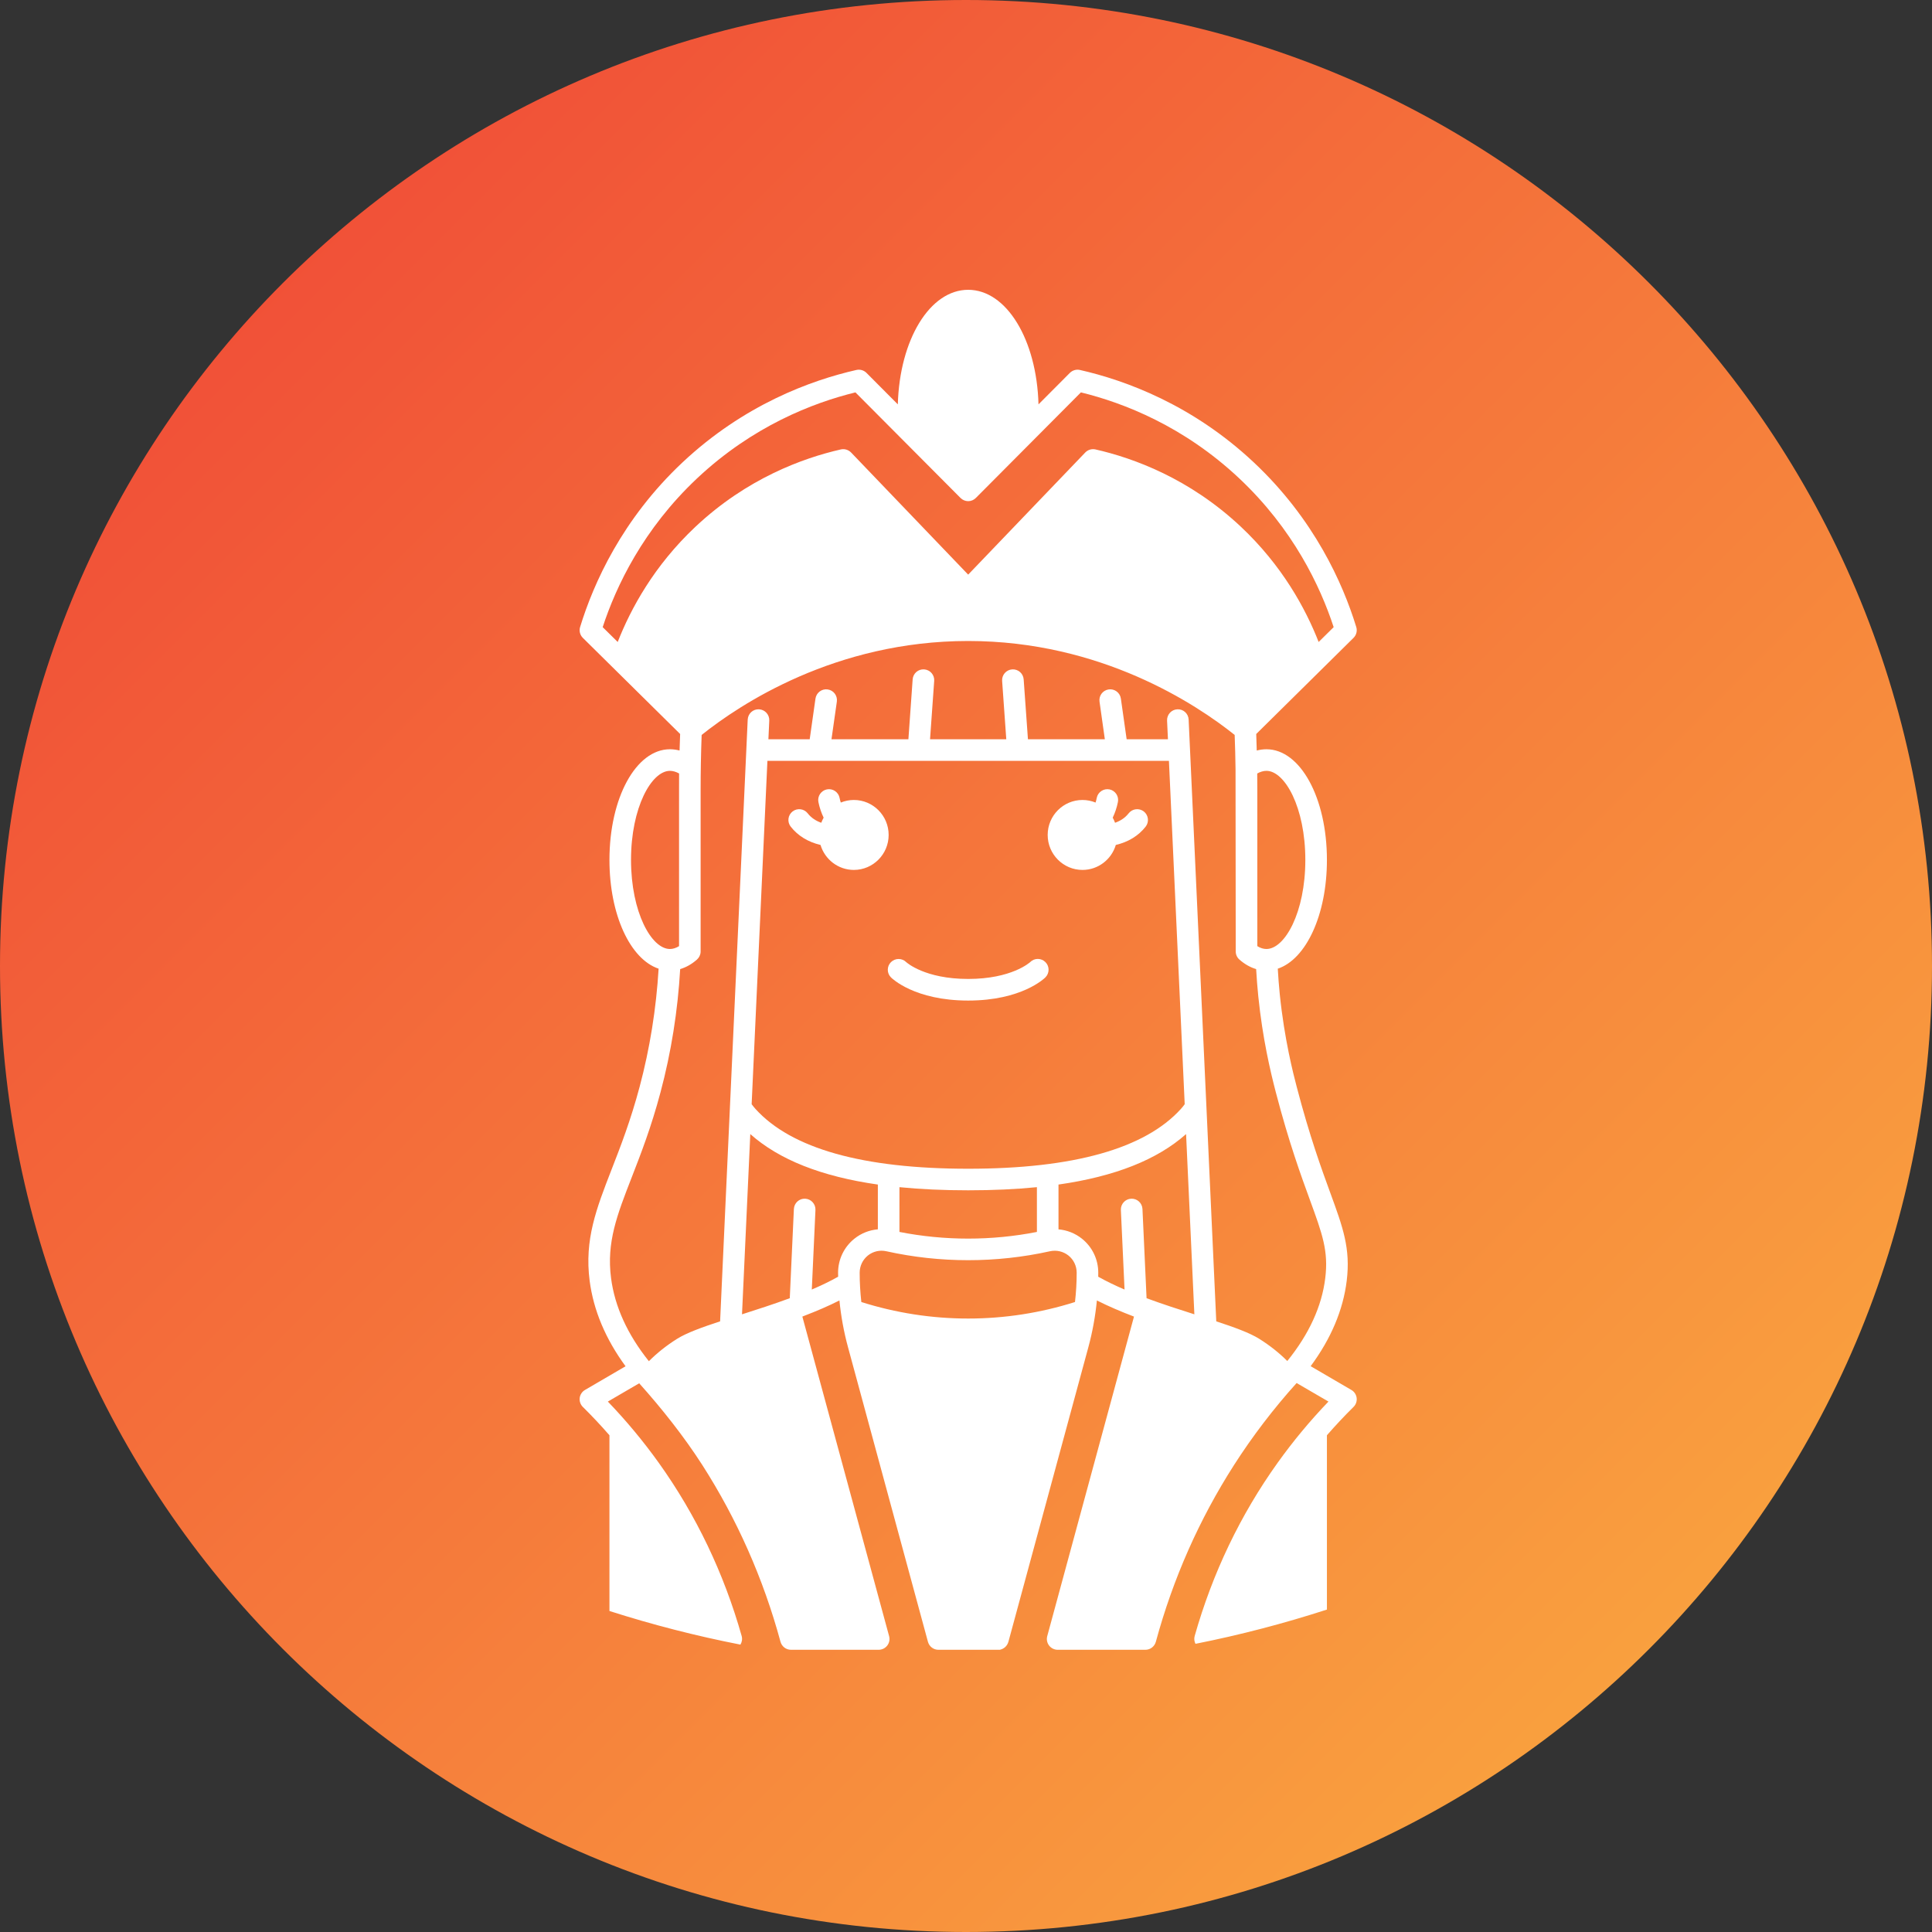 <svg width="80" height="80" viewBox="0 0 80 80" fill="none" xmlns="http://www.w3.org/2000/svg">
<rect x="0" y="0" width="80" height="80" fill="#333333" stroke="none"/>
<path d="M40 80C62.091 80 80 62.091 80 40C80 17.909 62.091 0 40 0C17.909 0 0 17.909 0 40C0 62.091 17.909 80 40 80Z" fill="url(#paint0_linear_2252_2833)"/>
<path d="M42.659 39.837C42.833 39.663 43.113 39.664 43.288 39.838C43.464 40.012 43.462 40.296 43.288 40.471C43.249 40.51 42.309 41.431 40.09 41.431C37.871 41.431 36.93 40.51 36.892 40.471C36.718 40.296 36.718 40.013 36.893 39.84C37.068 39.666 37.352 39.666 37.526 39.841C37.544 39.856 38.295 40.536 40.09 40.536C41.892 40.536 42.642 39.852 42.659 39.837Z" fill="white"/>
<path d="M34.239 32.687C34.481 32.639 34.717 32.796 34.765 33.038C34.778 33.105 34.795 33.17 34.815 33.232C34.981 33.164 35.165 33.125 35.356 33.125C36.151 33.125 36.797 33.773 36.797 34.573C36.797 35.372 36.151 36.021 35.356 36.022C34.704 36.021 34.154 35.584 33.976 34.988C33.459 34.865 33.037 34.608 32.74 34.227C32.589 34.033 32.624 33.753 32.818 33.601C33.013 33.45 33.294 33.484 33.446 33.679C33.594 33.869 33.79 33.992 34.007 34.069C34.034 33.996 34.067 33.925 34.105 33.858C34.01 33.66 33.936 33.445 33.889 33.213C33.84 32.972 33.998 32.736 34.239 32.687Z" fill="white"/>
<path d="M45.941 32.687C46.182 32.736 46.339 32.972 46.29 33.213C46.243 33.445 46.17 33.66 46.075 33.858C46.113 33.925 46.145 33.996 46.172 34.069C46.39 33.992 46.585 33.869 46.734 33.679C46.886 33.484 47.167 33.45 47.363 33.601C47.556 33.753 47.591 34.033 47.441 34.227C47.144 34.608 46.721 34.865 46.203 34.988C46.026 35.585 45.476 36.021 44.824 36.022C44.028 36.022 43.382 35.372 43.382 34.573C43.382 33.773 44.028 33.125 44.824 33.125C45.015 33.125 45.198 33.164 45.365 33.232C45.385 33.17 45.401 33.105 45.414 33.038C45.462 32.796 45.699 32.639 45.941 32.687Z" fill="white"/>
<path fill-rule="evenodd" clip-rule="evenodd" d="M40.09 12C41.677 12 42.929 14.064 43.002 16.744L44.301 15.44C44.409 15.332 44.567 15.286 44.716 15.319C46.597 15.746 49.374 16.757 51.922 19.151C54.417 21.496 55.604 24.151 56.16 25.964C56.209 26.122 56.165 26.296 56.046 26.413L52.018 30.393C52.027 30.622 52.034 30.85 52.039 31.078C52.171 31.044 52.306 31.025 52.44 31.025C53.844 31.026 54.945 33.038 54.945 35.607C54.945 37.883 54.081 39.72 52.91 40.111C52.931 40.464 52.956 40.818 52.992 41.165C53.184 43.047 53.555 44.471 53.695 45.007C54.229 47.05 54.722 48.403 55.083 49.39C55.609 50.828 55.927 51.697 55.765 53.031C55.617 54.243 55.114 55.433 54.271 56.571L55.957 57.555C56.078 57.624 56.158 57.747 56.176 57.884C56.193 58.022 56.146 58.161 56.046 58.258C55.665 58.634 55.298 59.026 54.945 59.431V66.649C53.173 67.223 51.357 67.699 49.502 68.067C49.452 67.968 49.438 67.853 49.469 67.744C50.206 65.142 51.359 62.731 52.9 60.576C53.538 59.684 54.245 58.83 55.009 58.036L53.69 57.268C52.736 58.327 51.864 59.468 51.099 60.663C49.659 62.91 48.569 65.374 47.861 67.983C47.807 68.178 47.631 68.313 47.43 68.314H43.794C43.655 68.313 43.525 68.248 43.44 68.138C43.355 68.027 43.327 67.883 43.364 67.749L46.956 54.517C46.423 54.314 45.901 54.092 45.42 53.849C45.355 54.507 45.237 55.16 45.063 55.799L41.756 67.983C41.7 68.173 41.559 68.278 41.401 68.314H38.856C38.654 68.314 38.477 68.178 38.424 67.983L35.118 55.799C34.943 55.16 34.824 54.507 34.759 53.849C34.307 54.078 33.816 54.288 33.316 54.48C33.307 54.484 33.297 54.488 33.288 54.491C33.267 54.5 33.245 54.508 33.224 54.517L36.816 67.749C36.853 67.883 36.825 68.027 36.74 68.138C36.655 68.248 36.525 68.313 36.385 68.314H32.75C32.549 68.313 32.372 68.178 32.319 67.983C31.61 65.373 30.521 62.91 29.081 60.663C28.327 59.488 27.404 58.323 26.468 57.279L25.17 58.036C25.934 58.831 26.643 59.684 27.281 60.576C28.821 62.731 29.975 65.142 30.711 67.744C30.745 67.866 30.724 67.994 30.659 68.1C28.811 67.739 27.002 67.272 25.236 66.708V59.431C24.883 59.026 24.515 58.634 24.134 58.258C24.035 58.161 23.988 58.022 24.004 57.884C24.022 57.747 24.103 57.624 24.223 57.555L25.903 56.574C25.074 55.444 24.575 54.256 24.416 53.035C24.195 51.329 24.694 50.048 25.324 48.427C25.695 47.476 26.113 46.398 26.485 45.005C26.909 43.413 27.172 41.767 27.272 40.111C26.099 39.72 25.236 37.883 25.236 35.607C25.236 33.038 26.335 31.026 27.74 31.025C27.874 31.025 28.007 31.043 28.139 31.077C28.146 30.851 28.154 30.621 28.163 30.393L24.134 26.413C24.016 26.296 23.972 26.122 24.021 25.964C24.576 24.151 25.762 21.496 28.257 19.151C30.806 16.757 33.583 15.746 35.463 15.319C35.613 15.286 35.771 15.331 35.879 15.44L37.177 16.744C37.251 14.064 38.504 12 40.09 12ZM40.09 26.542C34.585 26.542 30.637 29.167 29.054 30.432C29.025 31.206 29.011 31.972 29.011 32.712V39.413C29.007 39.536 28.951 39.653 28.859 39.734C28.643 39.924 28.409 40.056 28.165 40.128C28.065 41.856 27.793 43.572 27.349 45.234C26.965 46.676 26.536 47.779 26.158 48.751C25.55 50.312 25.11 51.44 25.302 52.92C25.455 54.101 25.982 55.256 26.866 56.361L26.869 56.364C27.209 56.022 27.601 55.711 28.038 55.437C28.426 55.194 29.06 54.962 29.818 54.714L30.961 29.797C30.973 29.55 31.179 29.358 31.428 29.371C31.674 29.382 31.865 29.592 31.854 29.839L31.818 30.611H33.528L33.767 28.927C33.802 28.683 34.029 28.512 34.272 28.548C34.517 28.582 34.686 28.809 34.652 29.053L34.43 30.611H37.615L37.791 28.131C37.809 27.885 38.021 27.699 38.269 27.718C38.516 27.735 38.701 27.949 38.683 28.194L38.511 30.611H41.668L41.496 28.194C41.479 27.949 41.665 27.735 41.911 27.718C42.157 27.7 42.37 27.885 42.388 28.131L42.565 30.611H45.749L45.529 29.053C45.494 28.809 45.663 28.583 45.908 28.548C46.151 28.512 46.379 28.682 46.413 28.927L46.652 30.611H48.362L48.326 29.839C48.314 29.592 48.506 29.382 48.751 29.371C49.002 29.358 49.208 29.55 49.219 29.797L50.363 54.714C51.12 54.962 51.753 55.194 52.141 55.437C52.577 55.71 52.966 56.018 53.304 56.357C54.204 55.246 54.734 54.091 54.876 52.924C55.014 51.803 54.756 51.098 54.244 49.696C53.877 48.692 53.374 47.317 52.83 45.232C52.603 44.362 52.282 43.004 52.103 41.257C52.065 40.884 52.036 40.505 52.014 40.128C51.772 40.056 51.537 39.924 51.322 39.734C51.225 39.65 51.169 39.528 51.169 39.399L51.161 31.849C51.155 31.382 51.143 30.909 51.125 30.432C49.542 29.167 45.595 26.542 40.09 26.542ZM36.703 51.812C36.433 51.751 36.154 51.815 35.937 51.988C35.721 52.163 35.597 52.423 35.597 52.701C35.597 53.106 35.621 53.512 35.666 53.914C37.099 54.367 38.586 54.598 40.09 54.598C41.594 54.598 43.081 54.367 44.513 53.914C44.559 53.512 44.583 53.107 44.583 52.701C44.583 52.423 44.459 52.163 44.244 51.99C44.027 51.817 43.747 51.752 43.475 51.812C41.254 52.305 38.925 52.305 36.703 51.812ZM30.725 54.423C31.349 54.224 32.033 54.004 32.703 53.756L32.873 50.062C32.885 49.816 33.091 49.623 33.34 49.636C33.587 49.647 33.777 49.857 33.766 50.103L33.615 53.397C34.002 53.231 34.371 53.054 34.706 52.866C34.706 52.811 34.703 52.756 34.703 52.701C34.703 52.15 34.949 51.636 35.378 51.292C35.661 51.065 35.998 50.934 36.35 50.904V49.05C34.009 48.715 32.263 48.021 31.068 46.96L30.725 54.423ZM49.113 46.96C47.917 48.021 46.17 48.715 43.83 49.05V50.905C44.181 50.935 44.519 51.066 44.803 51.293C45.231 51.637 45.477 52.15 45.477 52.701C45.477 52.756 45.475 52.811 45.475 52.866C45.809 53.054 46.177 53.231 46.565 53.397L46.413 50.103C46.402 49.857 46.593 49.647 46.839 49.636C47.086 49.623 47.296 49.816 47.307 50.062L47.477 53.756C48.147 54.004 48.831 54.224 49.456 54.423L49.113 46.96ZM42.936 49.158C42.062 49.245 41.114 49.288 40.09 49.288C39.067 49.288 38.117 49.245 37.244 49.158V51.012C39.117 51.38 41.062 51.38 42.936 51.012V49.158ZM31.124 45.723C31.176 45.792 31.229 45.859 31.281 45.917C32.768 47.561 35.731 48.395 40.09 48.395C44.449 48.395 47.413 47.561 48.9 45.917C48.951 45.859 49.005 45.792 49.056 45.723L48.403 31.505H31.777L31.124 45.723ZM27.74 31.919C26.978 31.92 26.129 33.435 26.129 35.607C26.13 37.781 26.978 39.295 27.74 39.296C27.865 39.296 27.991 39.256 28.118 39.178V32.712C28.118 32.486 28.117 32.258 28.12 32.028C27.995 31.958 27.862 31.919 27.74 31.919ZM52.44 31.919C52.317 31.919 52.184 31.958 52.059 32.029C52.061 32.258 52.063 32.486 52.063 32.712V39.178C52.189 39.256 52.315 39.296 52.44 39.296C53.202 39.296 54.051 37.781 54.051 35.607C54.051 33.434 53.202 31.919 52.44 31.919ZM40.407 20.62C40.323 20.704 40.209 20.752 40.09 20.752C39.972 20.752 39.858 20.704 39.774 20.62L35.422 16.248C33.658 16.679 31.166 17.646 28.869 19.804C26.633 21.906 25.511 24.272 24.956 25.969L25.578 26.583C26.12 25.198 27.088 23.419 28.797 21.812C30.925 19.812 33.246 18.967 34.818 18.61C34.971 18.576 35.131 18.624 35.241 18.736L40.09 23.794L44.939 18.736C45.048 18.623 45.209 18.576 45.362 18.61C46.934 18.967 49.255 19.811 51.383 21.812C53.092 23.419 54.06 25.198 54.602 26.583L55.224 25.969C54.669 24.272 53.547 21.906 51.31 19.804C49.014 17.646 46.522 16.679 44.758 16.248L40.407 20.62Z" fill="white"/>
<defs>
<linearGradient id="paint0_linear_2252_2833" x1="0" y1="0" x2="80" y2="80" gradientUnits="userSpaceOnUse">
<stop stop-color="#EF4136"/>
<stop offset="1" stop-color="#FBB040"/>
</linearGradient>
</defs>
</svg>
